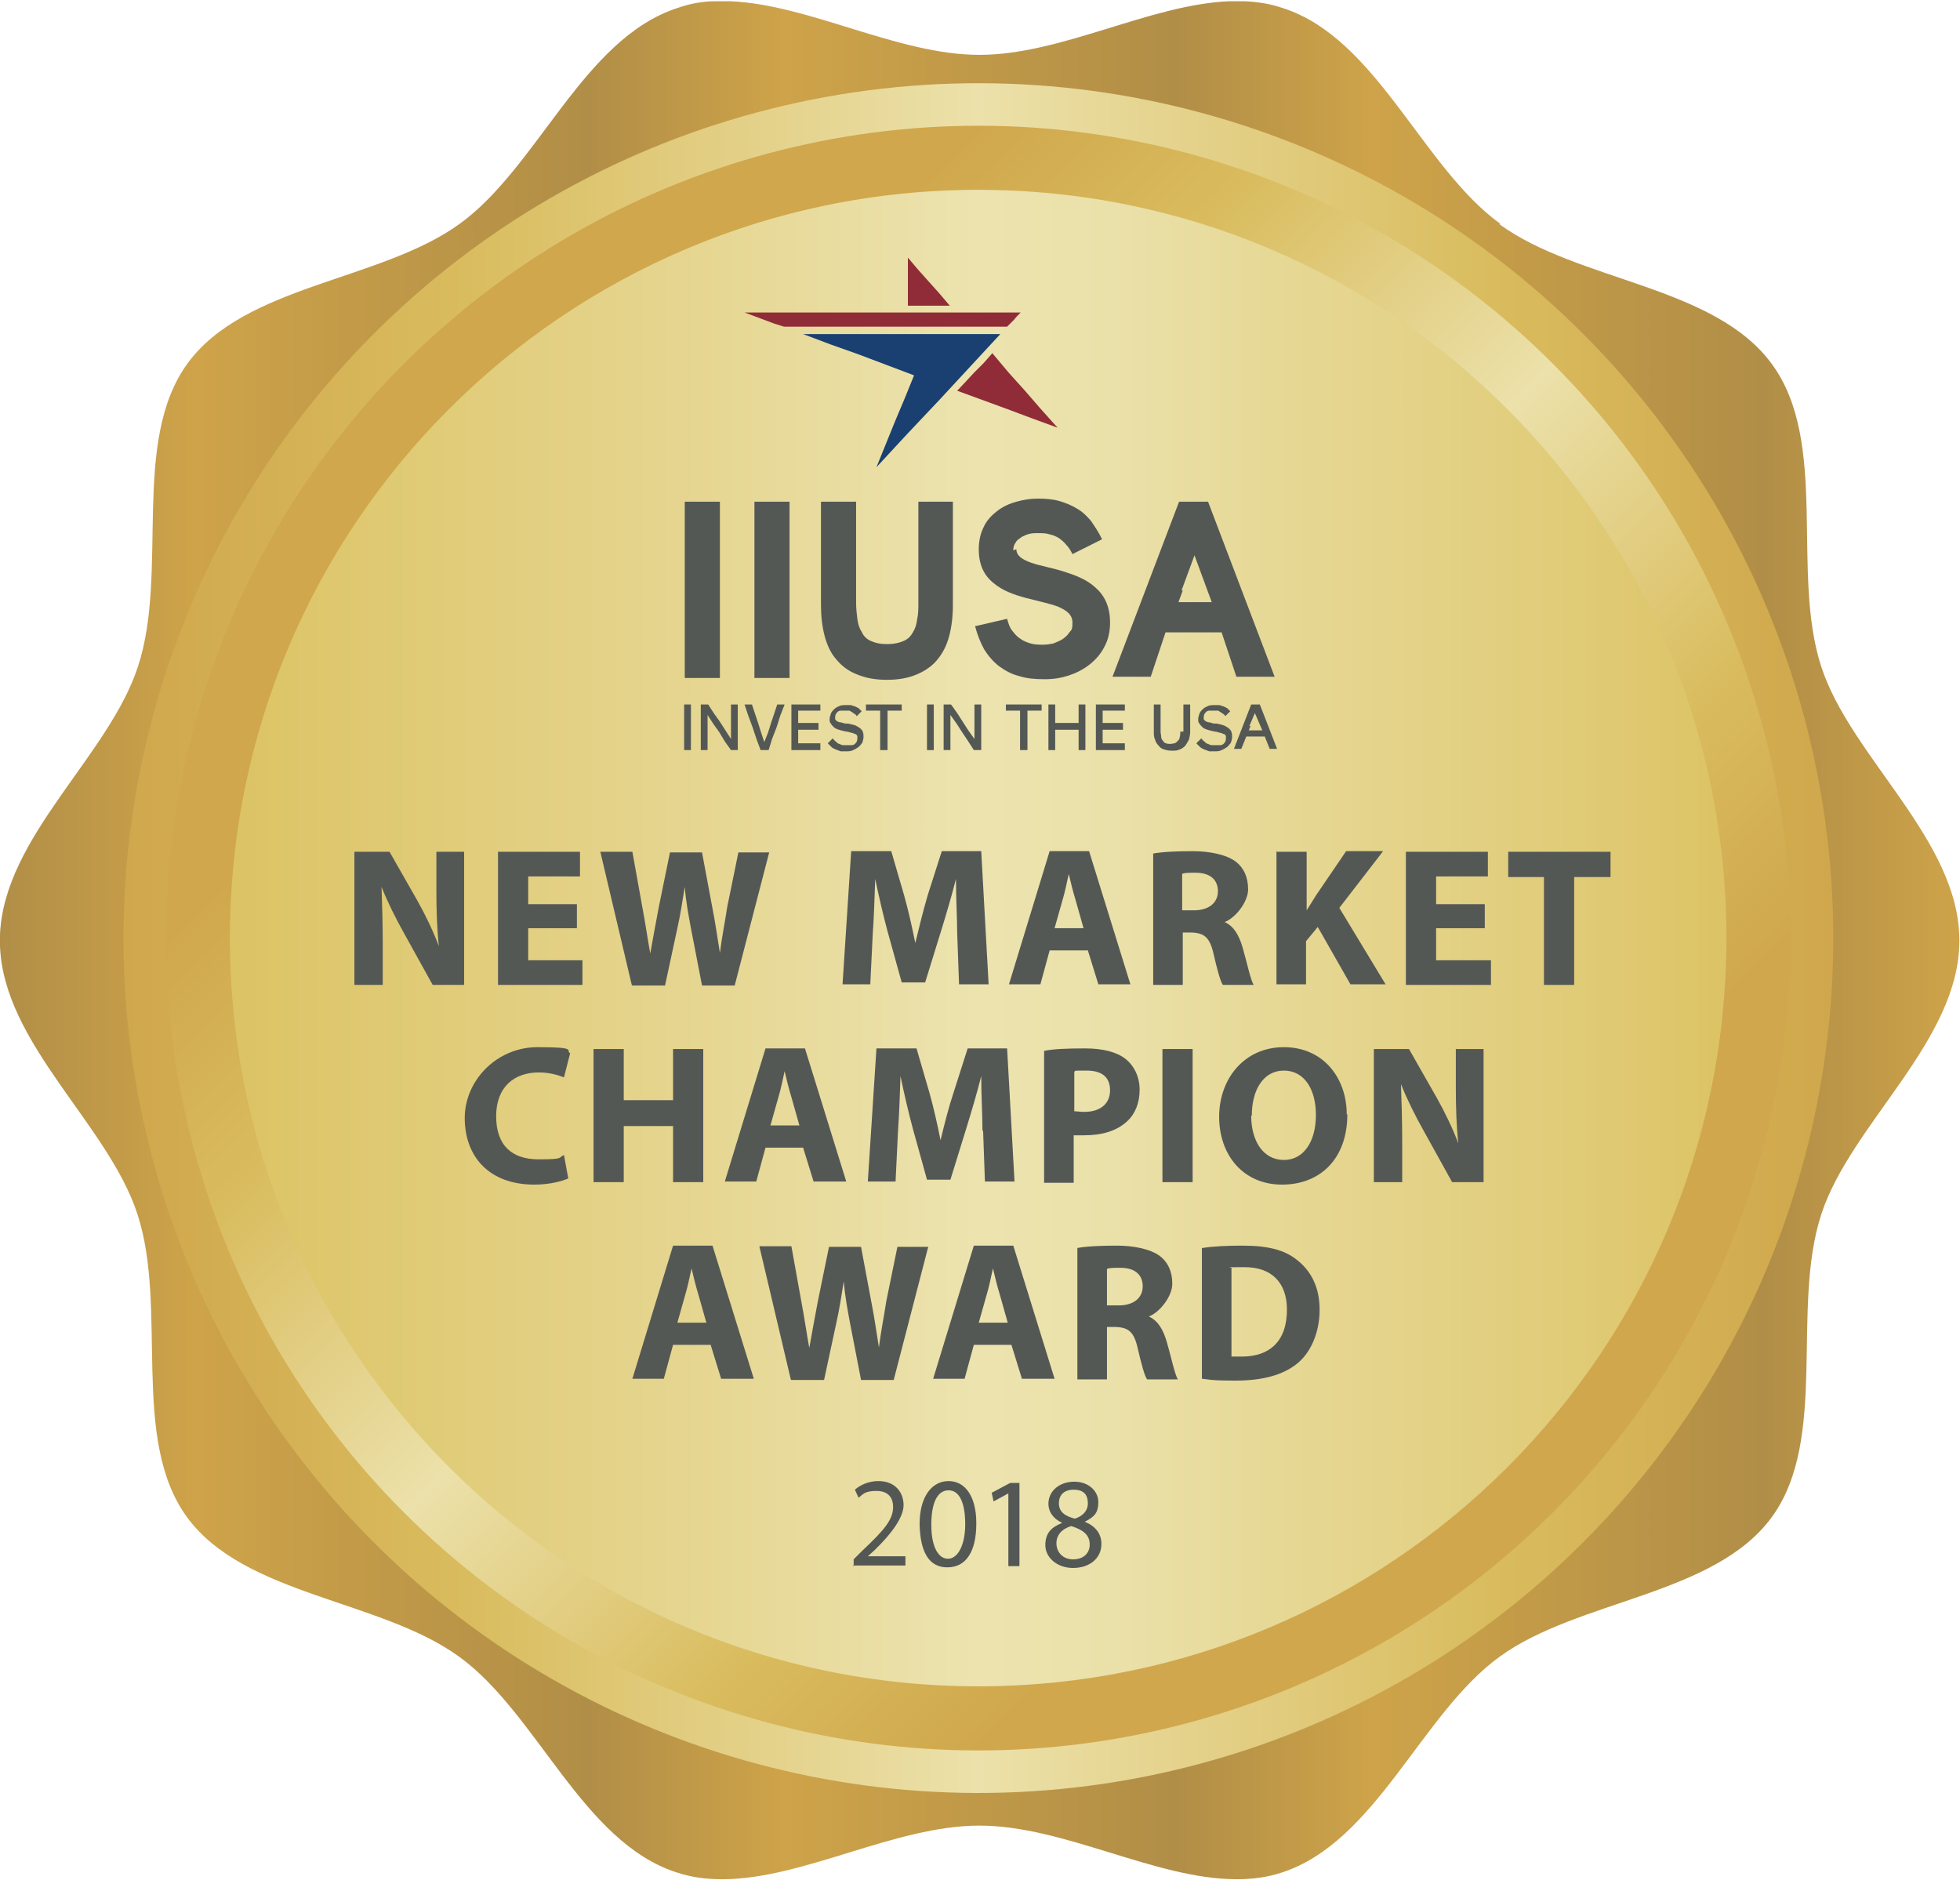 <?xml version="1.0" encoding="UTF-8"?>
<svg xmlns="http://www.w3.org/2000/svg" xmlns:xlink="http://www.w3.org/1999/xlink" version="1.1" viewBox="0 0 318 305">
  <defs>
    <linearGradient id="linear-gradient" x1="0" y1="152.5" x2="318" y2="152.5" gradientUnits="userSpaceOnUse">
      <stop offset="0" stop-color="#b18e47"/>
      <stop offset=".1" stop-color="#cea349"/>
      <stop offset=".3" stop-color="#b18e47"/>
      <stop offset=".4" stop-color="#cea349"/>
      <stop offset=".6" stop-color="#b18e47"/>
      <stop offset=".7" stop-color="#cea349"/>
      <stop offset=".9" stop-color="#b18e47"/>
      <stop offset="1" stop-color="#cea349"/>
    </linearGradient>
    <linearGradient id="linear-gradient-2" x1="20" y1="152.2" x2="297.4" y2="152.2" gradientTransform="translate(154.1 -67.6) rotate(45)" gradientUnits="userSpaceOnUse">
      <stop offset="0" stop-color="#d0a74c"/>
      <stop offset=".2" stop-color="#d9bc5e"/>
      <stop offset=".5" stop-color="#ece1aa"/>
      <stop offset=".8" stop-color="#d9bc5e"/>
      <stop offset="1" stop-color="#d0a74c"/>
      <stop offset="1" stop-color="#d1a74d"/>
    </linearGradient>
    <linearGradient id="linear-gradient-3" x1="65.5" x2="251.9" gradientTransform="translate(310.8 -6.5) rotate(90)" xlink:href="#linear-gradient-2"/>
    <linearGradient id="linear-gradient-4" x1="37.3" y1="152.2" x2="280.1" y2="152.2" gradientUnits="userSpaceOnUse">
      <stop offset="0" stop-color="#dcc364"/>
      <stop offset=".3" stop-color="#e5d58f"/>
      <stop offset=".5" stop-color="#ece3af"/>
      <stop offset=".6" stop-color="#eae0a8"/>
      <stop offset=".7" stop-color="#e6d895"/>
      <stop offset=".9" stop-color="#e0cb77"/>
      <stop offset="1" stop-color="#dcc364"/>
    </linearGradient>
  </defs>
  <!-- Generator: Adobe Illustrator 28.7.1, SVG Export Plug-In . SVG Version: 1.2.0 Build 142)  -->
  <g>
    <g id="Layer_1">
      <path d="M243.4,36.3c-12.7-9.2-20-30.1-35.3-35-2-.7-4.1-1-6.2-1.1h-2.4c-12.9.5-27.3,8.7-40.6,8.7S131.3.7,118.4.2h-2.3c-2.1,0-4.2.4-6.2,1.1-15.3,5-22.6,25.8-35.3,35-12.8,9.3-34.9,9.9-44.2,22.7-9.2,12.7-3,33.8-8,49.1C17.7,122.6.7,135.7,0,151.6v1.9c.6,15.9,17.6,29,22.3,43.5,5,15.3-1.2,36.4,8,49.1,9.3,12.8,31.4,13.4,44.2,22.7,12.7,9.2,20,30.1,35.3,35,2.4.8,4.8,1.1,7.3,1.1h.1c13.1,0,28-8.7,41.7-8.7s28.6,8.7,41.7,8.7h.1c2.5,0,4.9-.3,7.3-1.1,15.3-5,22.6-25.8,35.3-35,12.8-9.3,34.9-9.9,44.2-22.7,9.2-12.7,3-33.8,8-49.1,4.8-14.7,22.4-28.1,22.4-44.4s-17.6-29.7-22.4-44.4c-5-15.3,1.3-36.4-8-49.1-9.3-12.8-31.4-13.4-44.2-22.7Z" fill="url(#linear-gradient)"/>
      <circle cx="158.7" cy="152.2" r="138.7" transform="translate(-61.1 156.8) rotate(-45)" fill="url(#linear-gradient-2)"/>
      <circle cx="158.7" cy="152.2" r="131.8" transform="translate(-61.1 156.8) rotate(-45)" fill="url(#linear-gradient-3)"/>
      <path d="M37.3,152.2c0,67,54.3,121.4,121.4,121.4s121.4-54.3,121.4-121.4S225.7,30.8,158.7,30.8h0c-67,0-121.4,54.3-121.4,121.4Z" fill="url(#linear-gradient-4)"/>
      <path d="M57.5,159.8v-21.6h5.7l4.5,7.9c1.3,2.3,2.6,5,3.5,7.4h0c-.3-2.8-.4-5.8-.4-9v-6.3h4.5v21.6h-5.1l-4.6-8.3c-1.3-2.3-2.7-5.1-3.7-7.6h0c.1,2.9.2,5.9.2,9.4v6.5h-4.5Z" fill="#545855"/>
      <polygon points="93.6 150.6 85.7 150.6 85.7 155.8 94.5 155.8 94.5 159.8 80.8 159.8 80.8 138.2 94.1 138.2 94.1 142.2 85.7 142.2 85.7 146.7 93.6 146.7 93.6 150.6" fill="#545855"/>
      <path d="M102.5,159.8l-5.1-21.6h5.2l1.6,8.9c.5,2.6.9,5.4,1.3,7.6h0c.4-2.3.9-4.9,1.4-7.6l1.8-8.8h5.2l1.7,9.1c.5,2.5.8,4.8,1.2,7.2h0c.3-2.4.8-4.9,1.2-7.5l1.8-8.8h5l-5.6,21.6h-5.3l-1.8-9.3c-.4-2.2-.8-4.2-1-6.7h0c-.4,2.4-.7,4.5-1.2,6.7l-2,9.3h-5.3Z" fill="#545855"/>
      <path d="M155.3,151.5c0-2.6-.2-5.7-.2-8.9h0c-.7,2.8-1.6,5.8-2.4,8.4l-2.6,8.4h-3.8l-2.3-8.3c-.7-2.6-1.4-5.6-2-8.5h0c-.1,2.9-.2,6.2-.4,8.9l-.4,8.2h-4.5l1.4-21.6h6.5l2.1,7.2c.7,2.5,1.3,5.2,1.8,7.7h0c.6-2.5,1.3-5.3,2-7.7l2.3-7.2h6.4l1.2,21.6h-4.8l-.3-8.3Z" fill="#545855"/>
      <path d="M170.3,154.2l-1.5,5.5h-5.1l6.6-21.6h6.4l6.7,21.6h-5.2l-1.7-5.5h-6.2ZM175.8,150.6l-1.3-4.6c-.4-1.3-.8-2.9-1.1-4.2h0c-.3,1.3-.6,2.9-1,4.2l-1.3,4.6h4.8Z" fill="#545855"/>
      <path d="M187,138.5c1.6-.3,3.9-.4,6.5-.4s5.4.5,7,1.7c1.3,1,2,2.5,2,4.5s-2,4.6-3.8,5.3h0c1.5.7,2.3,2.1,2.9,4.1.7,2.4,1.3,5.3,1.8,6.1h-5c-.4-.6-.9-2.4-1.5-5-.6-2.7-1.5-3.4-3.5-3.5h-1.5v8.5h-4.8v-21.3ZM191.8,147.7h1.9c2.4,0,3.9-1.2,3.9-3.1s-1.3-3-3.6-3c-1.2,0-1.9,0-2.2.2v6Z" fill="#545855"/>
      <path d="M207.2,138.2h4.8v9.5h0c.5-.8,1-1.6,1.5-2.4l4.9-7.2h6l-7.1,9.2,7.5,12.4h-5.7l-5.3-9.3-1.9,2.3v7h-4.8v-21.6Z" fill="#545855"/>
      <polygon points="240.9 150.6 233 150.6 233 155.8 241.9 155.8 241.9 159.8 228.1 159.8 228.1 138.2 241.4 138.2 241.4 142.2 233 142.2 233 146.7 240.9 146.7 240.9 150.6" fill="#545855"/>
      <polygon points="250.5 142.3 244.7 142.3 244.7 138.2 261.3 138.2 261.3 142.3 255.4 142.3 255.4 159.8 250.5 159.8 250.5 142.3" fill="#545855"/>
      <path d="M92.2,191.2c-.9.4-2.9,1-5.5,1-7.5,0-11.3-4.7-11.3-10.8s5.2-11.5,11.8-11.5,4.5.5,5.3,1l-1,3.9c-1-.4-2.4-.8-4.1-.8-3.9,0-6.9,2.3-6.9,7.1s2.6,7,6.9,7,3.1-.3,4.1-.7l.7,3.8Z" fill="#545855"/>
      <polygon points="101.2 170.2 101.2 178.5 109.2 178.5 109.2 170.2 114.1 170.2 114.1 191.8 109.2 191.8 109.2 182.7 101.2 182.7 101.2 191.8 96.3 191.8 96.3 170.2 101.2 170.2" fill="#545855"/>
      <path d="M124.2,186.2l-1.5,5.5h-5.1l6.6-21.6h6.4l6.7,21.6h-5.3l-1.7-5.5h-6.2ZM129.7,182.6l-1.3-4.6c-.4-1.3-.8-2.9-1.1-4.2h0c-.3,1.3-.6,2.9-1,4.2l-1.3,4.6h4.8Z" fill="#545855"/>
      <path d="M159.4,183.5c0-2.6-.2-5.7-.2-8.9h0c-.7,2.8-1.6,5.8-2.4,8.4l-2.6,8.4h-3.8l-2.3-8.3c-.7-2.6-1.4-5.6-2-8.5h0c-.1,2.9-.2,6.2-.4,8.9l-.4,8.2h-4.5l1.4-21.6h6.5l2.1,7.2c.7,2.5,1.3,5.2,1.8,7.7h0c.6-2.5,1.3-5.3,2.1-7.7l2.3-7.2h6.4l1.2,21.6h-4.8l-.3-8.3Z" fill="#545855"/>
      <path d="M169.4,170.5c1.5-.3,3.6-.4,6.6-.4s5.2.6,6.6,1.7c1.4,1.1,2.3,2.9,2.3,5s-.7,3.9-2,5.1c-1.7,1.6-4.1,2.3-7,2.3s-1.2,0-1.7,0v7.7h-4.8v-21.3ZM174.3,180.3c.4,0,.9.1,1.6.1,2.6,0,4.2-1.3,4.2-3.5s-1.4-3.2-3.8-3.2-1.7,0-2,.2v6.4Z" fill="#545855"/>
      <rect x="188.6" y="170.2" width="4.9" height="21.6" fill="#545855"/>
      <path d="M218.6,180.8c0,7.1-4.3,11.4-10.6,11.4s-10.2-4.8-10.2-11,4.1-11.3,10.5-11.3,10.2,5,10.2,10.9M203,181c0,4.2,2,7.2,5.3,7.2s5.2-3.1,5.2-7.3-1.9-7.2-5.2-7.2-5.2,3.1-5.2,7.3" fill="#545855"/>
      <path d="M222.9,191.8v-21.6h5.7l4.5,7.9c1.3,2.3,2.6,5,3.5,7.4h0c-.3-2.8-.4-5.8-.4-9v-6.3h4.5v21.6h-5.1l-4.6-8.3c-1.3-2.3-2.7-5.1-3.7-7.6h0c.1,2.9.2,5.9.2,9.4v6.5h-4.5Z" fill="#545855"/>
      <path d="M109.2,218.2l-1.5,5.5h-5.1l6.6-21.6h6.4l6.7,21.6h-5.3l-1.7-5.5h-6.2ZM114.6,214.6l-1.3-4.6c-.4-1.3-.8-2.9-1.1-4.2h0c-.3,1.3-.6,2.9-1,4.2l-1.3,4.6h4.8Z" fill="#545855"/>
      <path d="M128.3,223.8l-5.1-21.6h5.2l1.6,8.9c.5,2.6.9,5.4,1.3,7.6h0c.4-2.3.9-4.9,1.4-7.6l1.8-8.8h5.2l1.7,9.1c.5,2.5.8,4.8,1.2,7.2h0c.3-2.4.8-4.9,1.2-7.5l1.8-8.8h5l-5.6,21.6h-5.3l-1.8-9.3c-.4-2.2-.8-4.2-1-6.7h0c-.4,2.4-.7,4.5-1.2,6.7l-2,9.3h-5.3Z" fill="#545855"/>
      <path d="M158,218.2l-1.5,5.5h-5.1l6.6-21.6h6.4l6.7,21.6h-5.3l-1.7-5.5h-6.2ZM163.5,214.6l-1.3-4.6c-.4-1.3-.8-2.9-1.1-4.2h0c-.3,1.3-.6,2.9-1,4.2l-1.3,4.6h4.8Z" fill="#545855"/>
      <path d="M174.7,202.5c1.6-.3,3.9-.4,6.5-.4s5.4.5,7,1.7c1.3,1,2,2.5,2,4.5s-2,4.6-3.8,5.3h0c1.5.7,2.3,2.1,2.9,4.1.7,2.4,1.3,5.3,1.8,6.1h-5c-.4-.6-.9-2.4-1.5-5-.6-2.7-1.5-3.4-3.5-3.5h-1.5v8.5h-4.8v-21.3ZM179.6,211.8h1.9c2.4,0,3.9-1.2,3.9-3.1s-1.3-3-3.6-3c-1.2,0-1.9,0-2.2.2v6Z" fill="#545855"/>
      <path d="M195,202.5c1.8-.3,4.1-.4,6.6-.4,4.1,0,6.8.7,8.8,2.3,2.2,1.7,3.7,4.3,3.7,8.1s-1.5,7-3.6,8.7c-2.3,1.9-5.7,2.8-10,2.8s-4.3-.2-5.5-.3v-21.2ZM199.8,220.1c.4,0,1.1,0,1.7,0,4.4,0,7.3-2.4,7.3-7.6,0-4.5-2.6-6.9-6.8-6.9s-1.8,0-2.2.2v14.1Z" fill="#545855"/>
      <path d="M138.5,254.1v-1.1l1.4-1.4c3.5-3.3,5-5,5-7.1,0-1.4-.7-2.6-2.7-2.6s-2.2.6-2.9,1.1l-.6-1.3c.9-.8,2.3-1.4,3.8-1.4,2.9,0,4.1,2,4.1,3.9s-1.8,4.5-4.7,7.3l-1.1,1h0s6.1,0,6.1,0v1.5h-8.6Z" fill="#545855"/>
      <path d="M158.4,247.2c0,4.6-1.7,7.1-4.7,7.1s-4.4-2.5-4.5-7c0-4.5,2-7,4.7-7s4.5,2.5,4.5,6.8M151.1,247.4c0,3.5,1.1,5.5,2.7,5.5s2.8-2.2,2.8-5.6-.9-5.5-2.7-5.5-2.8,2-2.8,5.6" fill="#545855"/>
      <polygon points="163.6 242.3 163.6 242.3 161.2 243.6 160.9 242.2 163.9 240.6 165.4 240.6 165.4 254.1 163.6 254.1 163.6 242.3" fill="#545855"/>
      <path d="M172.2,247c-1.5-.7-2.1-1.9-2.1-3,0-2.1,1.8-3.6,4.2-3.6s3.9,1.6,3.9,3.3-.6,2.4-2.2,3.2h0c1.7.7,2.7,1.9,2.7,3.6,0,2.4-2,3.9-4.6,3.9s-4.5-1.7-4.5-3.7,1-2.9,2.7-3.6h0ZM176.8,250.6c0-1.6-1.1-2.4-3-3-1.6.5-2.4,1.5-2.4,2.8,0,1.4,1,2.6,2.7,2.6s2.7-1,2.7-2.4M171.8,243.9c0,1.4,1,2.1,2.6,2.5,1.2-.4,2.1-1.2,2.1-2.5s-.6-2.2-2.3-2.2-2.4,1-2.4,2.2" fill="#545855"/>
      <polygon points="116.8 81.4 115.4 81.4 114 81.4 112.5 81.4 111.1 81.4 111.1 88.6 111.1 95.7 111.1 102.9 111.1 110 112.5 110 114 110 115.4 110 116.8 110 116.8 102.9 116.8 95.7 116.8 88.6 116.8 81.4" fill="#545855"/>
      <polygon points="122.4 110 123.9 110 125.3 110 126.7 110 128.1 110 128.1 102.9 128.1 95.7 128.1 88.6 128.1 81.4 126.7 81.4 125.3 81.4 123.9 81.4 122.4 81.4 122.4 88.6 122.4 95.7 122.4 102.9 122.4 110" fill="#545855"/>
      <path d="M154.7,81.4h-5.7v16.4c0,1,0,1.8-.2,2.7-.1.8-.3,1.5-.7,2.1-.3.6-.8,1.1-1.5,1.4-.7.3-1.5.5-2.7.5s-1.9-.2-2.6-.5c-.7-.3-1.2-.8-1.5-1.5-.4-.6-.6-1.3-.7-2.1-.1-.8-.2-1.7-.2-2.6v-16.4h-5.7v16.8c0,1.8.2,3.5.6,5,.4,1.5,1,2.8,1.9,3.8.9,1.1,2,1.9,3.3,2.4,1.4.6,3,.9,4.9.9s3.5-.3,4.9-.9c1.4-.6,2.5-1.4,3.3-2.4.9-1.1,1.5-2.3,1.9-3.8.4-1.5.6-3.2.6-5v-16.8Z" fill="#545855"/>
      <path d="M164.4,89.3c0-.5.1-.9.4-1.3.2-.4.6-.6,1-.9.4-.2.8-.4,1.3-.5.4-.1.9-.1,1.3-.1.7,0,1.3,0,1.9.2.5.1,1,.3,1.5.6.4.3.8.6,1.2,1.1.4.4.7.9,1,1.5l1.2-.6,1.2-.6,1.2-.6,1.2-.6c-.5-1.1-1.2-2.1-1.8-3-.7-.8-1.4-1.5-2.3-2-.8-.5-1.8-.9-2.8-1.2-1-.3-2.2-.4-3.5-.4s-2.4.2-3.5.5c-1.1.3-2.2.8-3.1,1.5-.9.7-1.7,1.5-2.2,2.6-.5,1-.8,2.2-.8,3.6,0,2.6.9,4.3,2.4,5.5,1.4,1.2,3.3,1.9,5.2,2.4,1.9.5,3.8.9,5.2,1.4,1.4.6,2.4,1.3,2.4,2.6s-.2,1.2-.5,1.6c-.3.5-.7.8-1.1,1.1-.5.3-1,.5-1.5.7-.5.1-1.1.2-1.6.2-.7,0-1.4,0-2.1-.2-.6-.2-1.2-.4-1.7-.8-.5-.3-.9-.8-1.3-1.3-.4-.5-.6-1.2-.8-1.9l-1.3.3-1.3.3-1.3.3-1.3.3c.4,1.5.9,2.7,1.5,3.8.7,1.1,1.5,2,2.4,2.7,1,.7,2,1.3,3.3,1.6,1.2.4,2.6.5,4.1.5s2.6-.2,3.9-.6c1.2-.4,2.4-1,3.4-1.8,1-.8,1.8-1.7,2.4-2.9.6-1.1.9-2.4.9-3.9,0-2.6-.9-4.4-2.4-5.7-1.4-1.3-3.3-2-5.2-2.6-1.9-.6-3.8-.9-5.2-1.4-1.4-.5-2.4-1.1-2.4-2.2" fill="#545855"/>
      <path d="M191.7,95.8l.7-1.9.7-1.9.7-1.9.7,1.9.7,1.9.7,1.9.7,1.9h-5.4l.7-1.9ZM195,81.4h-3.7l-2.7,7.1-2.7,7.1-2.7,7.1-2.7,7.1h6.2l.6-1.8.6-1.8.6-1.8.6-1.8h9.1l.6,1.8.6,1.8.6,1.8.6,1.8h6.2l-2.7-7.1-2.7-7.1-2.7-7.1-2.7-7.1h-1.2Z" fill="#545855"/>
      <polygon points="111.8 114.3 111.5 114.3 111.3 114.3 111 114.3 111 116.1 111 118 111 119.8 111 121.7 111.3 121.7 111.5 121.7 111.8 121.7 112.1 121.7 112.1 119.8 112.1 118 112.1 116.1 112.1 114.3 111.8 114.3" fill="#545855"/>
      <polygon points="118.6 119.9 117.7 118.5 116.8 117.1 115.8 115.7 114.9 114.3 114.6 114.3 114.3 114.3 114 114.3 113.7 114.3 113.7 116.1 113.7 118 113.7 119.8 113.7 121.7 114 121.7 114.2 121.7 114.5 121.7 114.8 121.7 114.8 120.2 114.8 118.8 114.8 117.4 114.8 116 115.7 117.4 116.7 118.8 117.6 120.3 118.6 121.7 118.9 121.7 119.1 121.7 119.4 121.7 119.7 121.7 119.7 119.8 119.7 118 119.7 116.1 119.7 114.3 119.5 114.3 119.2 114.3 118.9 114.3 118.6 114.3 118.6 115.7 118.6 117.1 118.6 118.5 118.6 119.9" fill="#545855"/>
      <polygon points="124 120.4 123.5 118.9 123 117.3 122.5 115.8 122 114.3 121.7 114.3 121.4 114.3 121.1 114.3 120.8 114.3 121.4 116.1 122.1 118 122.7 119.8 123.4 121.7 123.7 121.7 124 121.7 124.4 121.7 124.7 121.7 125.3 119.8 126 118 126.6 116.1 127.3 114.3 127 114.3 126.7 114.3 126.4 114.3 126.1 114.3 125.6 115.8 125.1 117.3 124.6 118.9 124 120.4" fill="#545855"/>
      <polygon points="128.4 121.7 129.6 121.7 130.8 121.7 132 121.7 133.1 121.7 133.1 121.4 133.1 121.1 133.1 120.9 133.1 120.6 132.2 120.6 131.3 120.6 130.4 120.6 129.5 120.6 129.5 120 129.5 119.5 129.5 118.9 129.5 118.4 130.4 118.4 131.2 118.4 132 118.4 132.8 118.4 132.8 118.1 132.8 117.8 132.8 117.6 132.8 117.3 132 117.3 131.2 117.3 130.4 117.3 129.5 117.3 129.5 116.8 129.5 116.3 129.5 115.8 129.5 115.3 130.4 115.3 131.3 115.3 132.2 115.3 133.1 115.3 133.1 115.1 133.1 114.8 133.1 114.5 133.1 114.3 132 114.3 130.8 114.3 129.6 114.3 128.4 114.3 128.4 116.1 128.4 118 128.4 119.8 128.4 121.7" fill="#545855"/>
      <path d="M137.3,117.4c-.4,0-.7-.2-.9-.2-.3,0-.4-.1-.6-.2-.1,0-.2-.2-.3-.3,0-.1,0-.2,0-.3s0-.3.1-.5c0-.1.2-.3.3-.4.1-.1.3-.2.5-.2.2,0,.4,0,.6,0s.4,0,.6,0c.2,0,.4,0,.5.2.2,0,.3.2.5.3.2.1.3.2.4.4l.2-.2.2-.2.2-.2.2-.2c-.2-.2-.3-.3-.5-.5-.2-.1-.4-.2-.6-.3-.2,0-.5-.2-.7-.2-.3,0-.5,0-.8,0s-.8,0-1.1.2c-.3.1-.6.3-.8.5-.2.2-.4.4-.5.7-.1.3-.2.6-.2.9s0,.5.2.7c.1.2.3.4.5.6.2.2.5.3.8.4.3.1.7.2,1.2.3.4,0,.7.2.9.2.2,0,.4.2.6.2.1,0,.2.2.3.3,0,.1,0,.3,0,.4s0,.3-.1.5c0,.1-.2.3-.3.4-.1.1-.3.2-.5.2-.2,0-.4,0-.7,0s-.5,0-.7,0c-.2,0-.4-.1-.6-.2-.2,0-.4-.2-.6-.4-.2-.1-.3-.3-.5-.5l-.2.2-.2.2-.2.2-.2.2c.2.2.4.4.6.6.2.2.5.3.7.4.3.1.5.2.8.3.3,0,.6,0,.9,0s.8,0,1.1-.2c.3-.1.6-.3.9-.5.2-.2.4-.4.6-.7.1-.3.2-.6.2-.9s0-.6-.1-.8c0-.2-.2-.4-.4-.6-.2-.2-.5-.3-.8-.5-.3-.1-.7-.2-1.2-.3" fill="#545855"/>
      <polygon points="140.5 115.3 141.1 115.3 141.7 115.3 142.3 115.3 142.8 115.3 142.8 116.9 142.8 118.5 142.8 120.1 142.8 121.7 143.1 121.7 143.4 121.7 143.7 121.7 144 121.7 144 120.1 144 118.5 144 116.9 144 115.3 144.5 115.3 145.1 115.3 145.7 115.3 146.3 115.3 146.3 115.1 146.3 114.8 146.3 114.5 146.3 114.3 144.8 114.3 143.4 114.3 142 114.3 140.5 114.3 140.5 114.5 140.5 114.8 140.5 115.1 140.5 115.3" fill="#545855"/>
      <polygon points="151.2 114.3 151 114.3 150.7 114.3 150.4 114.3 150.4 116.1 150.4 118 150.4 119.8 150.4 121.7 150.7 121.7 151 121.7 151.2 121.7 151.5 121.7 151.5 119.8 151.5 118 151.5 116.1 151.5 114.3 151.2 114.3" fill="#545855"/>
      <polygon points="158.1 119.9 157.1 118.5 156.2 117.1 155.3 115.7 154.3 114.3 154 114.3 153.7 114.3 153.4 114.3 153.1 114.3 153.1 116.1 153.1 118 153.1 119.8 153.1 121.7 153.4 121.7 153.7 121.7 154 121.7 154.2 121.7 154.2 120.2 154.2 118.8 154.2 117.4 154.2 116 155.2 117.4 156.1 118.8 157.1 120.3 158 121.7 158.3 121.7 158.6 121.7 158.9 121.7 159.2 121.7 159.2 119.8 159.2 118 159.2 116.1 159.2 114.3 158.9 114.3 158.6 114.3 158.3 114.3 158.1 114.3 158.1 115.7 158.1 117.1 158.1 118.5 158.1 119.9" fill="#545855"/>
      <polygon points="163.2 115.3 163.8 115.3 164.4 115.3 165 115.3 165.5 115.3 165.5 116.9 165.5 118.5 165.5 120.1 165.5 121.7 165.8 121.7 166.1 121.7 166.4 121.7 166.7 121.7 166.7 120.1 166.7 118.5 166.7 116.9 166.7 115.3 167.2 115.3 167.8 115.3 168.4 115.3 169 115.3 169 115.1 169 114.8 169 114.5 169 114.3 167.5 114.3 166.1 114.3 164.7 114.3 163.2 114.3 163.2 114.5 163.2 114.8 163.2 115.1 163.2 115.3" fill="#545855"/>
      <polygon points="175 117.3 174.1 117.3 173.1 117.3 172.2 117.3 171.2 117.3 171.2 116.6 171.2 115.8 171.2 115 171.2 114.3 170.9 114.3 170.7 114.3 170.4 114.3 170.1 114.3 170.1 116.1 170.1 118 170.1 119.8 170.1 121.7 170.4 121.7 170.7 121.7 170.9 121.7 171.2 121.7 171.2 120.8 171.2 120 171.2 119.2 171.2 118.4 172.2 118.4 173.1 118.4 174.1 118.4 175 118.4 175 119.2 175 120 175 120.8 175 121.7 175.3 121.7 175.6 121.7 175.8 121.7 176.1 121.7 176.1 119.8 176.1 118 176.1 116.1 176.1 114.3 175.8 114.3 175.6 114.3 175.3 114.3 175 114.3 175 115 175 115.8 175 116.6 175 117.3" fill="#545855"/>
      <polygon points="177.8 121.7 179 121.7 180.2 121.7 181.4 121.7 182.5 121.7 182.5 121.4 182.5 121.1 182.5 120.9 182.5 120.6 181.6 120.6 180.7 120.6 179.8 120.6 178.9 120.6 178.9 120 178.9 119.5 178.9 118.9 178.9 118.4 179.8 118.4 180.6 118.4 181.4 118.4 182.2 118.4 182.2 118.1 182.2 117.8 182.2 117.6 182.2 117.3 181.4 117.3 180.6 117.3 179.8 117.3 178.9 117.3 178.9 116.8 178.9 116.3 178.9 115.8 178.9 115.3 179.8 115.3 180.7 115.3 181.6 115.3 182.5 115.3 182.5 115.1 182.5 114.8 182.5 114.5 182.5 114.3 181.4 114.3 180.2 114.3 179 114.3 177.8 114.3 177.8 116.1 177.8 118 177.8 119.8 177.8 121.7" fill="#545855"/>
      <path d="M191.5,118.7c0,.3,0,.6-.1.9,0,.3-.2.5-.3.6-.2.2-.3.3-.5.4-.2,0-.5.1-.7.1h0c-.3,0-.5,0-.7-.1-.2,0-.4-.2-.5-.4-.2-.2-.3-.4-.3-.6,0-.3-.1-.6-.1-.9v-4.4h-1.1v4.4c0,.5,0,.9.2,1.3.1.4.3.7.6,1,.2.3.5.5.9.6.3.1.7.2,1.2.2h.1c.4,0,.8,0,1.2-.2.3-.1.6-.3.9-.6.2-.3.4-.6.6-1,.1-.4.2-.8.2-1.3v-4.4h-1.1v4.4Z" fill="#545855"/>
      <path d="M197.1,117.4c-.4,0-.7-.2-.9-.2-.3,0-.4-.1-.6-.2-.1,0-.2-.2-.3-.3,0-.1,0-.2,0-.3s0-.3.1-.5c0-.1.2-.3.3-.4.1-.1.3-.2.5-.2.2,0,.4,0,.6,0s.4,0,.6,0c.2,0,.4,0,.5.2.2,0,.3.2.5.3.2.1.3.2.4.4l.2-.2.2-.2.2-.2.2-.2c-.2-.2-.3-.3-.5-.5-.2-.1-.4-.2-.6-.3-.2,0-.5-.2-.7-.2-.3,0-.5,0-.8,0s-.8,0-1.1.2c-.3.1-.6.3-.8.5-.2.2-.4.4-.5.7-.1.3-.2.6-.2.9s0,.5.2.7c.1.2.3.4.5.6.2.2.5.3.8.4.3.1.7.2,1.2.3.4,0,.7.2.9.2.2,0,.4.2.6.2.1,0,.2.2.3.3,0,.1,0,.3,0,.4s0,.3-.1.5c0,.1-.2.3-.3.4-.1.1-.3.2-.5.2-.2,0-.4,0-.7,0s-.5,0-.7,0c-.2,0-.4-.1-.6-.2-.2,0-.4-.2-.6-.4-.2-.1-.3-.3-.5-.5l-.2.2-.2.2-.2.2-.2.2c.2.2.4.4.6.6.2.2.5.3.7.4.3.1.5.2.8.3.3,0,.6,0,.9,0s.8,0,1.1-.2c.3-.1.6-.3.9-.5.2-.2.4-.4.6-.7.1-.3.2-.6.2-.9s0-.6-.1-.8c0-.2-.2-.4-.4-.6-.2-.2-.5-.3-.8-.5-.3-.1-.7-.2-1.2-.3" fill="#545855"/>
      <path d="M202.7,117.8l.3-.7.3-.7.3-.7.3.7.3.7.3.7.3.7h-2.2l.3-.7ZM203.9,114.3h-.9l-.7,1.8-.7,1.8-.7,1.8-.7,1.8h1.2l.2-.5.2-.5.2-.5.2-.5h3l.2.5.2.5.2.5.2.5h1.2l-.7-1.8-.7-1.8-.7-1.8-.7-1.8h-.3Z" fill="#545855"/>
      <polygon points="134.8 55.9 139.3 57.5 143.8 59.2 148.3 60.9 146.8 64.6 145.2 68.4 143.7 72.1 142.2 75.8 147.2 70.4 152.3 65 157.3 59.6 162.3 54.2 154.3 54.2 146.3 54.2 138.3 54.2 130.3 54.2 134.8 55.9" fill="#194071"/>
      <polygon points="154.4 50.7 143.2 50.7 132 50.7 120.8 50.7 122.4 51.3 124 51.9 125.6 52.5 127.2 53 136.3 53 145.3 53 154.3 53 163.4 53 163.9 52.5 164.5 51.9 165 51.3 165.6 50.7 154.4 50.7" fill="#902c38"/>
      <polygon points="155.3 63.4 159.4 64.9 163.5 66.4 167.5 67.9 171.6 69.4 168.9 66.4 166.3 63.4 163.6 60.4 161 57.3 159.6 58.9 158.1 60.4 156.7 61.9 155.3 63.4" fill="#902c38"/>
      <polygon points="147.3 41.8 147.3 43.8 147.3 45.7 147.3 47.6 147.3 49.6 149 49.6 150.7 49.6 152.4 49.6 154.1 49.6 152.4 47.6 150.7 45.7 149 43.8 147.3 41.8" fill="#902c38"/>
    </g>
  </g>
</svg>